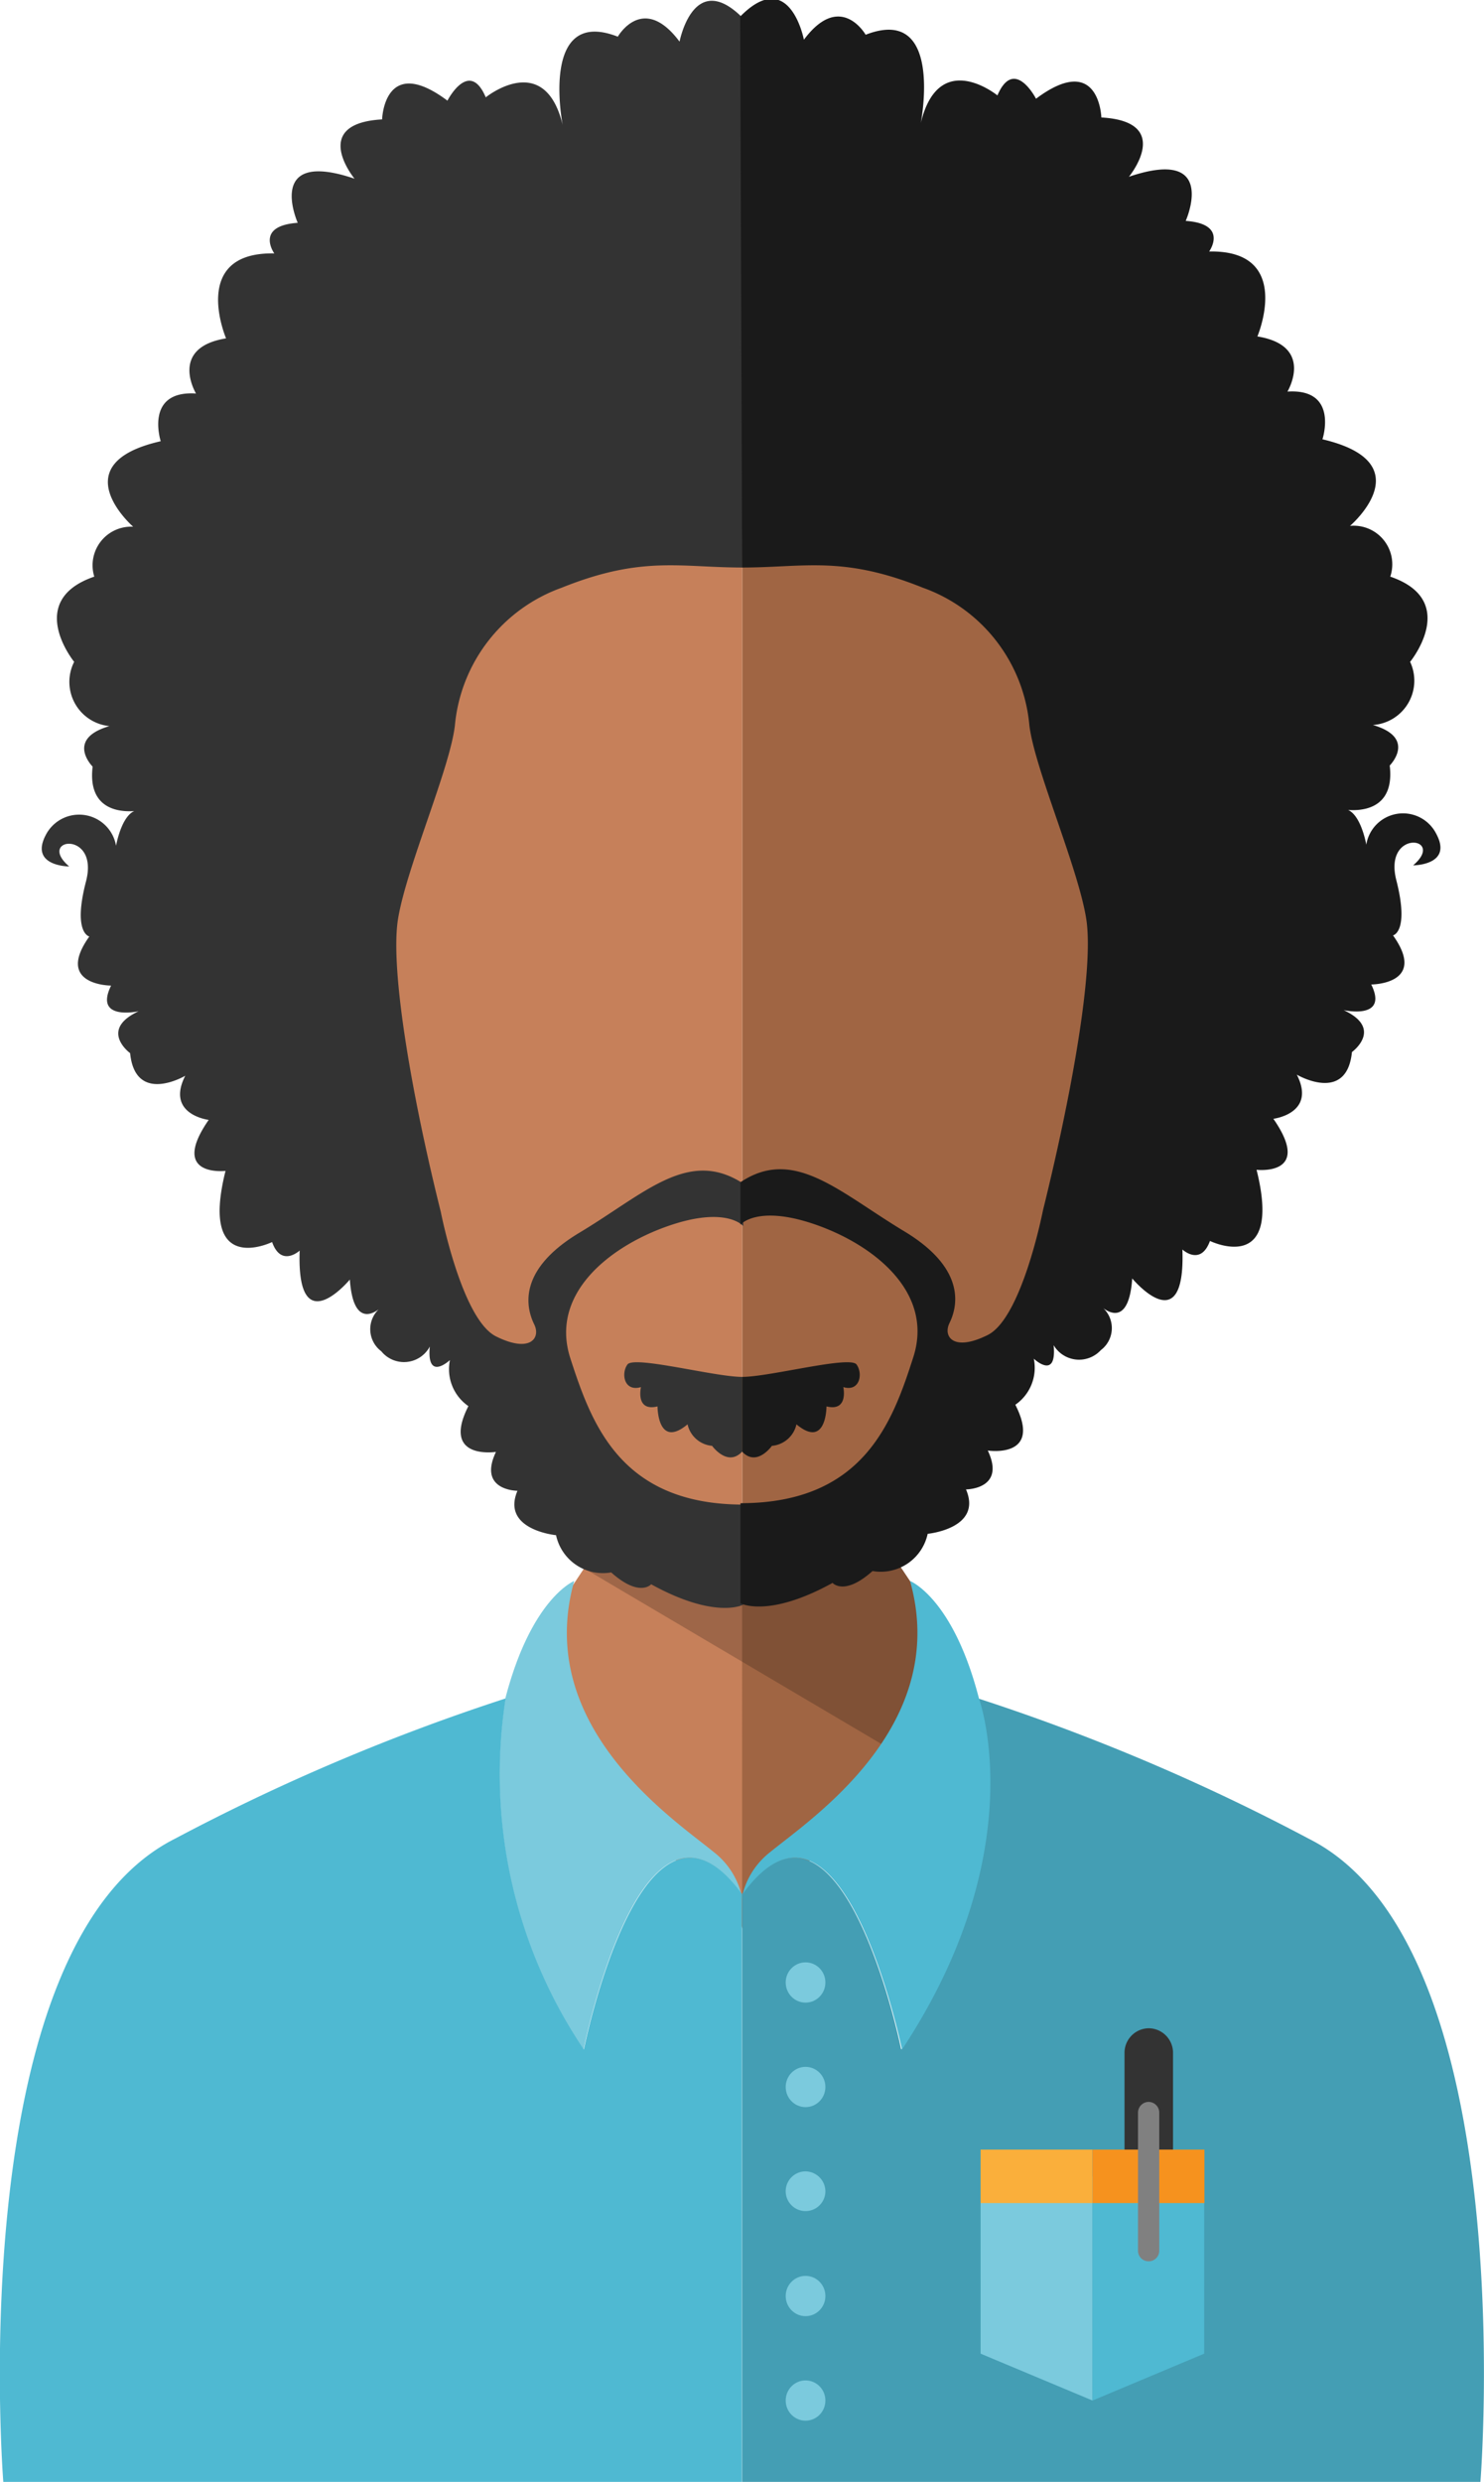 <svg id="Layer_1" data-name="Layer 1" xmlns="http://www.w3.org/2000/svg" viewBox="0 0 53.83 90"><defs><style>.cls-1{fill:#c6805a;}.cls-2{fill:#a06543;}.cls-3{fill:#3a879a;}.cls-4{fill:#7bcadd;}.cls-5{fill:#4fb9d2;}.cls-6{fill:#449eb4;}.cls-7{opacity:0.2;}.cls-8{fill:#333;}.cls-9{fill:#1a1a1a;}.cls-10{fill:#faaf3b;}.cls-11{fill:#f6921e;}.cls-12{fill:gray;}</style></defs><title>man1</title><path class="cls-1" d="M21,57.41l1.76-2.65,4.38,1.33V69.93A48.62,48.62,0,0,1,21,63,5,5,0,0,1,21,57.41Z" transform="translate(-0.17)"/><path class="cls-2" d="M33.23,57.41l-1.77-2.65-4.37,1.33V69.93A49.29,49.29,0,0,0,33.23,63,5,5,0,0,0,33.23,57.41Z" transform="translate(-0.17)"/><path class="cls-3" d="M27.17,68.68" transform="translate(-0.17)"/><path class="cls-4" d="M27.06,68.68a2.81,2.81,0,0,0-1-1.52C24.65,66,19.51,62.62,21,57.33c0,0-1.55.61-2.5,4.26a17.86,17.86,0,0,0,2.84,12.73S23.45,63.74,27.06,68.68Z" transform="translate(-0.17)"/><path class="cls-5" d="M27.08,68.86c0-.06,0-.12,0-.18-3.61-4.94-5.73,5.64-5.73,5.64a17.86,17.86,0,0,1-2.84-12.73,75.19,75.19,0,0,0-12,5.09C-1.26,70.6.29,90,.29,90H27.08V69.84h0Z" transform="translate(-0.17)"/><path class="cls-6" d="M47.65,66.68a75,75,0,0,0-12-5.09s2,5.48-2.79,12.73c0,0-2.16-10.58-5.77-5.64a1.13,1.13,0,0,0,0,.18V90H53.87S55.43,70.6,47.65,66.68Z" transform="translate(-0.17)"/><g class="cls-7"><path d="M33.23,57.41l-1.77-2.65-4.37,1.33-4.38-1.33-1.39,2.09L32.8,63.63c.15-.21.3-.42.43-.62A5,5,0,0,0,33.23,57.41Z" transform="translate(-0.17)"/></g><path class="cls-1" d="M27.1,19.71c-8.88,0-10.5,3.41-12.51,10.72S15.92,41.89,17.33,49s8.32,7.64,9.77,7.64Z" transform="translate(-0.17)"/><path class="cls-2" d="M27.1,19.71c8.88,0,10.5,3.41,12.52,10.72S39,42.14,36.87,49a10.42,10.42,0,0,1-9.77,7.64Z" transform="translate(-0.17)"/><path class="cls-8" d="M27.1,20.58c-2.25,0-3.64-.44-6.55.73a5.88,5.88,0,0,0-3.88,5c-.18,1.56-1.75,5.13-2.06,7s.54,6.6,1.55,10.64c0,0,.76,3.89,2,4.51s1.63.06,1.39-.43-.73-1.91,1.64-3.33,3.95-3.08,5.94-1.78v1.54s-.61-.74-2.73,0-4.3,2.46-3.54,4.8,1.8,5.3,6.27,5.3v3.63s-1,.55-3.34-.74c0,0-.42.49-1.45-.43a1.74,1.74,0,0,1-2-1.35s-2-.19-1.4-1.61c0,0-1.45,0-.78-1.41,0,0-2,.31-1-1.66a1.63,1.63,0,0,1-.67-1.67s-.85.8-.73-.49A1.06,1.06,0,0,1,14,49a1,1,0,0,1,0-1.6s-1,1-1.14-1c0,0-1.94,2.34-1.82-1.05,0,0-.67.62-1-.31,0,0-2.66,1.3-1.69-2.58,0,0-2.06.24-.61-1.85,0,0-1.57-.19-.85-1.6,0,0-1.81,1.07-2-.82,0,0-1.15-.84.31-1.52,0,0-1.64.37-1-.93,0,0-2.06,0-.79-1.78,0,0-.61-.12-.12-2s-1.82-1.57-.61-.54c0,0-1.45,0-.85-1.14a1.36,1.36,0,0,1,2.55.39s.24-1.4.91-1.29c0,0-2,.43-1.76-1.58,0,0-1-1,.61-1.47A1.61,1.61,0,0,1,2.86,24s-1.81-2.22.73-3.09A1.4,1.4,0,0,1,5,19.1S2.38,16.82,6,16c0,0-.6-1.85,1.28-1.73,0,0-1-1.66,1.09-2,0,0-1.34-3.14,1.75-3.08,0,0-.72-1,.85-1.11,0,0-1.21-2.71,2.06-1.6,0,0-1.65-2,1-2.15,0,0,.07-2.4,2.37-.68,0,0,.79-1.54,1.39-.12,0,0,2.13-1.73,2.79,1,0,0-.85-4.31,2-3.2,0,0,.91-1.6,2.24.18,0,0,.51-2.67,2.31-.84Z" transform="translate(-0.17)"/><path class="cls-9" d="M27.09,20.58c2.25,0,3.64-.44,6.55.73a5.85,5.85,0,0,1,3.87,5c.19,1.56,1.76,5.13,2.06,7S39,39.86,38,43.9c0,0-.76,3.89-2,4.51s-1.63.06-1.39-.43.72-1.91-1.64-3.33-4-3.08-5.94-1.78v1.54s.61-.74,2.73,0,4.29,2.46,3.54,4.8-1.8,5.3-6.27,5.3v3.63s1,.55,3.34-.74c0,0,.42.49,1.45-.43a1.74,1.74,0,0,0,2-1.35s2-.19,1.39-1.61c0,0,1.46,0,.79-1.41,0,0,2,.31,1-1.66a1.63,1.63,0,0,0,.67-1.67s.84.8.72-.49a1.07,1.07,0,0,0,1.71.18,1,1,0,0,0,0-1.6s1,1,1.14-1c0,0,1.94,2.34,1.82-1.05,0,0,.66.62,1-.31,0,0,2.66,1.3,1.69-2.58,0,0,2.06.24.61-1.85,0,0,1.57-.19.85-1.6,0,0,1.81,1.07,2-.82,0,0,1.16-.84-.3-1.52,0,0,1.64.37,1-.93,0,0,2.06,0,.79-1.78,0,0,.6-.12.12-2s1.82-1.57.61-.54c0,0,1.45,0,.84-1.14a1.35,1.35,0,0,0-2.54.39s-.24-1.4-.91-1.29c0,0,2,.43,1.76-1.58,0,0,1-1-.61-1.47A1.61,1.61,0,0,0,51.32,24s1.82-2.22-.72-3.09a1.4,1.4,0,0,0-1.46-1.84s2.67-2.28-1-3.14c0,0,.61-1.85-1.27-1.73,0,0,1-1.66-1.09-2,0,0,1.33-3.14-1.75-3.08,0,0,.72-1-.85-1.11,0,0,1.21-2.71-2.06-1.6,0,0,1.65-2-1-2.15,0,0-.07-2.4-2.37-.68,0,0-.79-1.54-1.4-.12,0,0-2.12-1.73-2.78,1,0,0,.85-4.31-2-3.2,0,0-.91-1.6-2.24.18,0,0-.51-2.67-2.31-.84Z" transform="translate(-0.17)"/><path class="cls-8" d="M27.09,49.93c-1,0-3.92-.78-4.16-.45s-.12,1,.49.82c0,0-.21.9.6.7,0,0,0,1.56,1.09.65a1,1,0,0,0,.89.78s.56.78,1.09.21Z" transform="translate(-0.17)"/><path class="cls-9" d="M27.09,49.93c1,0,3.91-.78,4.15-.45s.12,1-.48.82c0,0,.2.9-.61.7,0,0,0,1.56-1.09.65a1,1,0,0,1-.89.78s-.55.78-1.08.21Z" transform="translate(-0.17)"/><path class="cls-5" d="M27.11,68.68a2.81,2.81,0,0,1,1-1.52c1.42-1.17,6.56-4.54,5.07-9.83,0,0,1.56.61,2.5,4.26,0,0,2,5.48-2.79,12.73C32.88,74.32,30.72,63.74,27.11,68.68Z" transform="translate(-0.17)"/><path class="cls-8" d="M41.84,84.68h0a.88.88,0,0,1-.88-.89V74.45a.89.89,0,0,1,.88-.9h0a.89.89,0,0,1,.88.9v9.34A.89.89,0,0,1,41.84,84.68Z" transform="translate(-0.17)"/><polygon class="cls-4" points="35.57 79.89 35.57 85.35 39.63 87.05 39.63 78.92 35.57 79.89"/><polygon class="cls-5" points="43.68 79.89 43.68 85.35 39.63 87.05 39.63 78.92 43.68 79.89"/><rect class="cls-10" x="35.57" y="77.95" width="4.06" height="1.94"/><rect class="cls-11" x="39.63" y="77.95" width="4.06" height="1.94"/><path class="cls-12" d="M41.84,82h0a.38.38,0,0,1-.39-.39v-5a.39.39,0,0,1,.39-.39h0a.39.39,0,0,1,.38.39v5A.38.38,0,0,1,41.84,82Z" transform="translate(-0.17)"/><ellipse class="cls-4" cx="29.22" cy="71.89" rx="0.72" ry="0.73"/><ellipse class="cls-4" cx="29.22" cy="75.68" rx="0.72" ry="0.73"/><path class="cls-4" d="M30.11,79.47a.72.72,0,1,1-.72-.73A.73.73,0,0,1,30.11,79.47Z" transform="translate(-0.17)"/><ellipse class="cls-4" cx="29.22" cy="83.26" rx="0.72" ry="0.73"/><ellipse class="cls-4" cx="29.22" cy="87.05" rx="0.72" ry="0.73"/></svg>